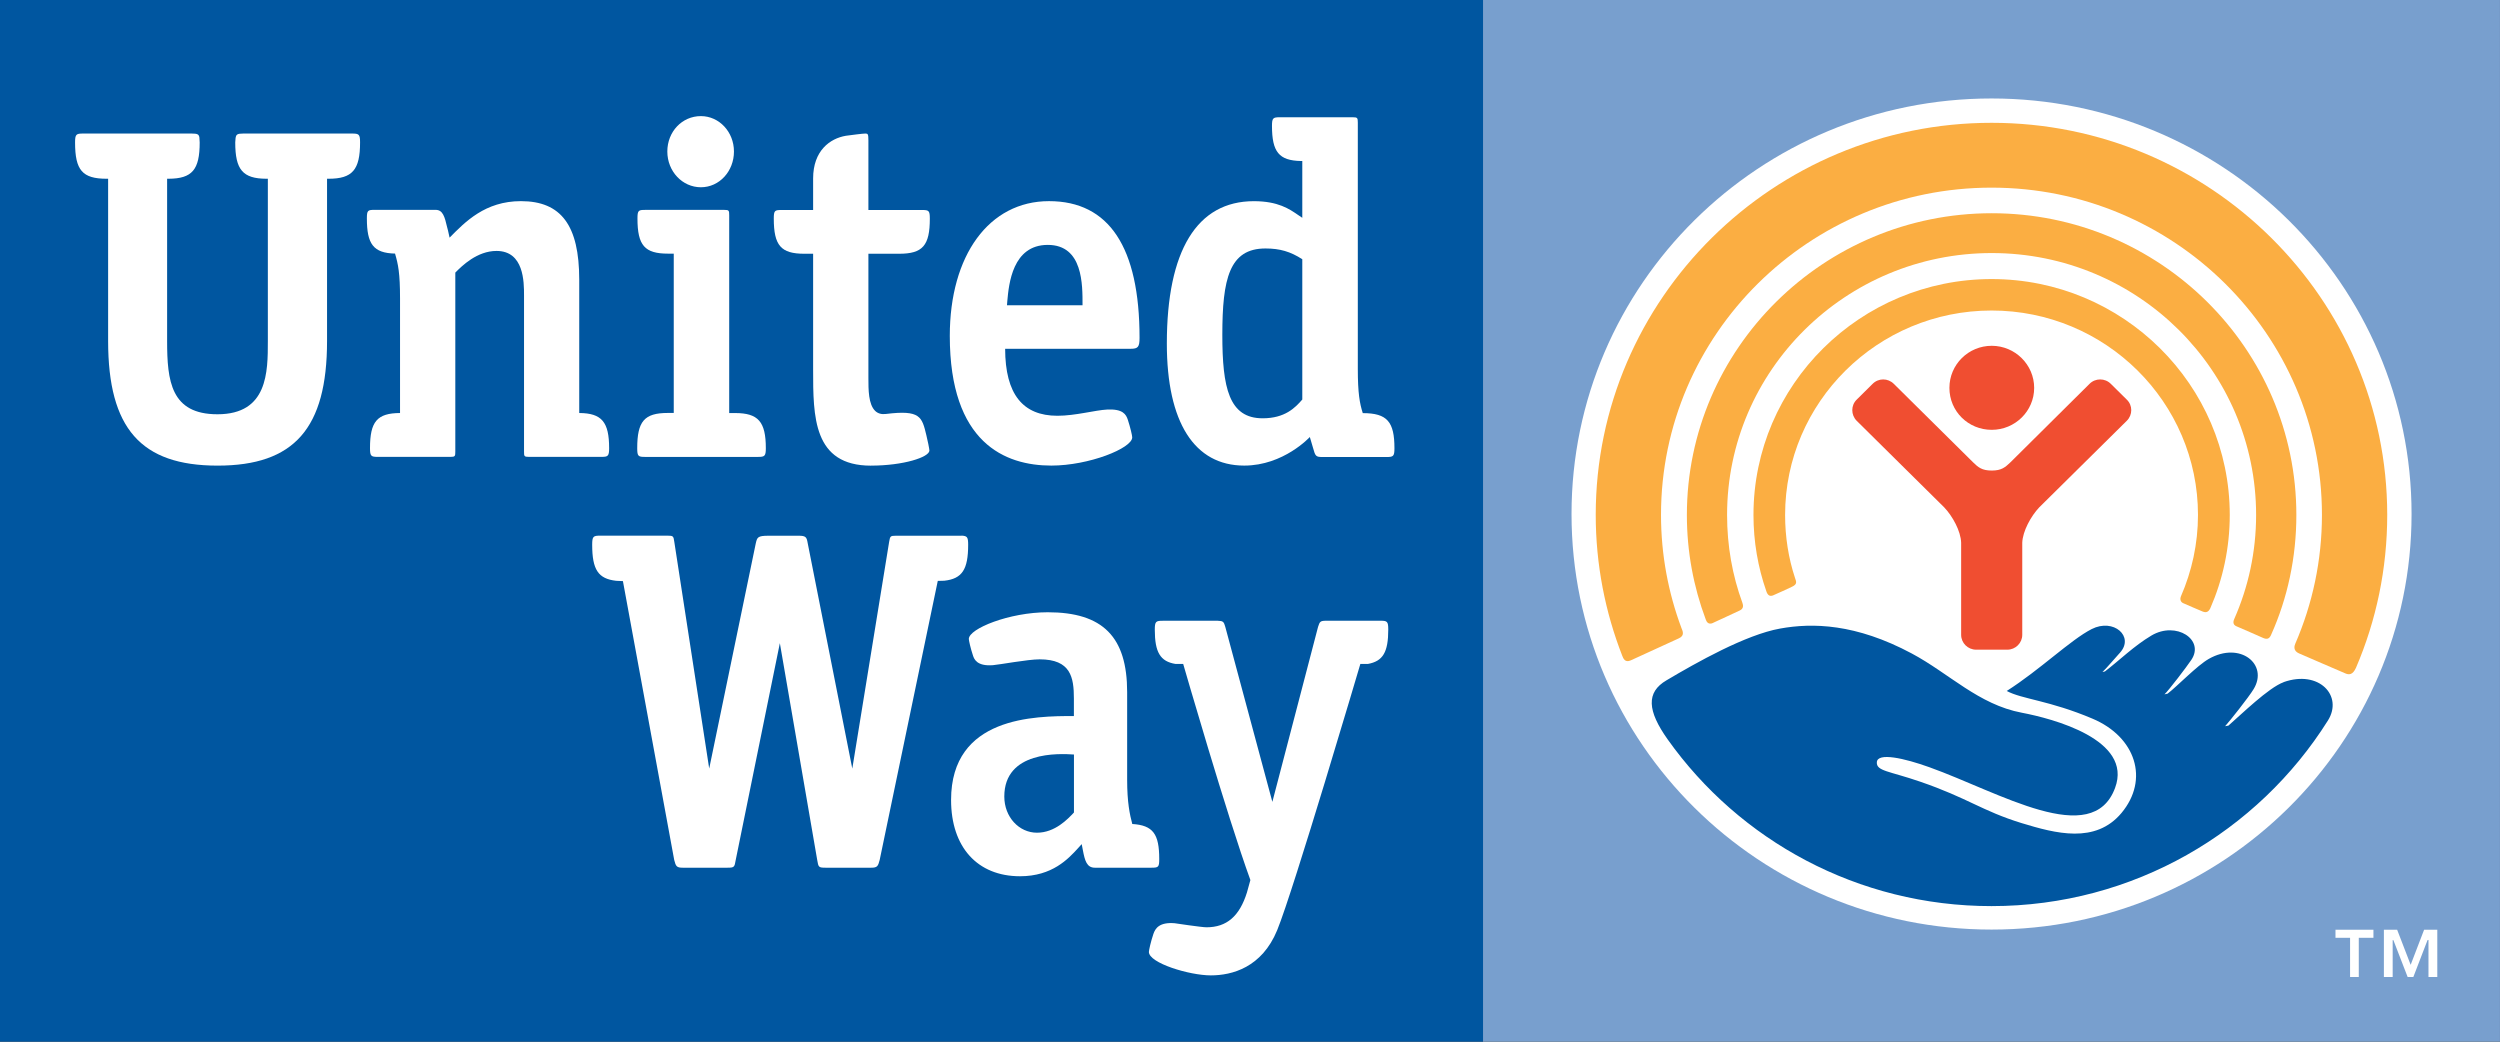 <svg width="72" height="30" viewBox="0 0 72 30" fill="none" xmlns="http://www.w3.org/2000/svg">
<rect x="0" y="0" width="72" height="30" fill="#333333" stroke="none"/>
<g id="Layer_1" clip-path="url(#clip0_5703_287)">
<path id="Vector" d="M71.999 0H42.711V30H71.999V0Z" fill="#789FCE"/>
<path id="Vector_2" d="M69.453 14.805C69.453 21.412 64.033 26.772 57.356 26.772C50.678 26.772 45.26 21.412 45.26 14.805C45.26 8.197 50.672 2.836 57.356 2.836C64.039 2.836 69.453 8.195 69.453 14.805Z" fill="white"/>
<path id="Vector_3" d="M51.078 17.141C51.205 17.084 51.487 16.96 51.614 16.896C51.76 16.826 51.74 16.763 51.696 16.644C51.507 16.072 51.411 15.462 51.411 14.83C51.411 11.585 54.075 8.943 57.358 8.943C60.64 8.943 63.302 11.585 63.302 14.83C63.302 15.662 63.124 16.456 62.81 17.176C62.786 17.227 62.783 17.326 62.869 17.368C62.963 17.409 63.326 17.568 63.431 17.61C63.537 17.654 63.604 17.627 63.657 17.517C64.017 16.692 64.217 15.784 64.217 14.83C64.217 11.083 61.141 8.037 57.359 8.037C53.578 8.037 50.5 11.083 50.5 14.83C50.5 15.599 50.629 16.336 50.869 17.024C50.904 17.131 50.96 17.195 51.081 17.141H51.078Z" fill="#FBAE42"/>
<path id="Vector_4" d="M49.337 17.938C49.482 17.869 49.97 17.648 50.099 17.585C50.232 17.527 50.2 17.418 50.182 17.364C49.892 16.571 49.74 15.723 49.74 14.83C49.74 10.668 53.157 7.288 57.362 7.288C61.568 7.288 64.976 10.669 64.976 14.83C64.976 15.897 64.751 16.909 64.346 17.828C64.323 17.877 64.288 17.988 64.41 18.037C64.533 18.087 65.079 18.33 65.183 18.375C65.29 18.419 65.359 18.402 65.41 18.278C65.881 17.226 66.135 16.056 66.135 14.832C66.135 10.039 62.199 6.141 57.362 6.141C52.525 6.141 48.582 10.04 48.582 14.832C48.582 15.888 48.773 16.897 49.124 17.837C49.145 17.895 49.191 18.006 49.338 17.94L49.337 17.938Z" fill="#FBAE42"/>
<path id="Vector_5" d="M46.967 19.018C47.137 18.937 48.172 18.463 48.351 18.384C48.533 18.303 48.455 18.163 48.427 18.091C48.046 17.071 47.837 15.975 47.837 14.828C47.837 9.63 52.104 5.404 57.356 5.404C62.608 5.404 66.872 9.63 66.872 14.828C66.872 16.144 66.599 17.395 66.106 18.534C66.074 18.603 66.039 18.743 66.21 18.817C66.38 18.889 67.383 19.327 67.521 19.383C67.656 19.449 67.759 19.435 67.852 19.233C68.433 17.878 68.752 16.389 68.752 14.828C68.752 8.605 63.64 3.537 57.358 3.537C51.075 3.537 45.957 8.605 45.957 14.828C45.957 16.26 46.23 17.628 46.721 18.887C46.75 18.958 46.798 19.096 46.967 19.018Z" fill="#FBAE42"/>
<path id="Vector_6" d="M57.362 12.379C58.033 12.379 58.584 11.84 58.584 11.171C58.584 10.503 58.033 9.959 57.362 9.959C56.691 9.959 56.143 10.498 56.143 11.171C56.143 11.844 56.683 12.379 57.362 12.379Z" fill="#F04E31"/>
<path id="Vector_7" d="M57.81 18.711C58.047 18.711 58.241 18.519 58.241 18.283V15.632C58.252 15.299 58.491 14.866 58.728 14.614L61.252 12.118C61.423 11.949 61.423 11.674 61.252 11.51L60.792 11.055C60.623 10.885 60.347 10.885 60.178 11.055L57.901 13.314C57.749 13.458 57.646 13.552 57.362 13.552C57.078 13.552 56.972 13.458 56.824 13.314L54.542 11.055C54.371 10.885 54.101 10.885 53.931 11.055L53.472 11.51C53.304 11.674 53.304 11.949 53.472 12.118L55.995 14.614C56.234 14.866 56.472 15.297 56.481 15.632V18.283C56.481 18.519 56.674 18.711 56.914 18.711H57.81Z" fill="#F04E31"/>
<path id="Vector_8" d="M65.767 19.648C65.337 19.802 64.542 20.582 64.179 20.897L64.083 20.915C64.211 20.774 64.76 20.085 64.904 19.847C65.339 19.135 64.519 18.461 63.615 18.975C63.275 19.167 62.705 19.765 62.427 19.977L62.337 19.997C62.462 19.879 62.969 19.215 63.11 19.005C63.503 18.425 62.674 17.88 61.962 18.303C61.459 18.602 61.045 19.014 60.623 19.337L60.55 19.355C60.667 19.245 60.946 18.916 61.056 18.797C61.476 18.333 60.873 17.794 60.239 18.118C59.632 18.428 58.751 19.291 57.794 19.9C58.239 20.139 59.024 20.172 60.265 20.698C61.508 21.223 61.906 22.447 61.098 23.415C60.347 24.31 59.205 24.005 58.221 23.705C57.079 23.353 56.677 22.985 55.301 22.512C54.404 22.203 54.037 22.21 54.053 21.952C54.07 21.662 54.843 21.836 55.569 22.097C57.583 22.819 60.26 24.462 60.914 22.692C61.434 21.297 59.112 20.695 58.226 20.526C56.985 20.292 56.133 19.394 55.06 18.821C53.443 17.956 52.195 17.935 51.27 18.102C50.276 18.279 48.856 19.083 47.997 19.592C47.402 19.939 47.444 20.471 48.029 21.295C50.092 24.199 53.499 26.096 57.356 26.096C61.447 26.096 65.035 23.95 67.045 20.749C67.489 20.041 66.789 19.284 65.768 19.645L65.767 19.648Z" fill="#0056A0"/>
<path id="Vector_9" d="M42.711 0H0V30H42.711V0Z" fill="#0056A0"/>
<path id="Vector_10" d="M69.94 28.138V27.07L69.913 27.075L69.504 28.138H69.34L68.929 27.075H68.909V28.138H68.656V26.777H69.038L69.427 27.787L69.814 26.777H70.194V28.138H69.941H69.94ZM67.933 27.009V28.138H67.682V27.009H67.262V26.777H68.355V27.009H67.934H67.933Z" fill="white"/>
<path id="Vector_11" d="M33.088 27.415C33.088 27.738 34.26 28.091 34.872 28.091C35.484 28.091 36.342 27.864 36.783 26.789C37.249 25.656 39.178 19.122 39.178 19.122H39.393C39.827 19.044 39.982 18.786 39.982 18.131C39.982 17.898 39.952 17.877 39.758 17.877H38.177C38.022 17.881 38.008 17.905 37.96 18.054L36.644 23.094C36.644 23.094 35.289 18.054 35.289 18.056C35.247 17.905 35.226 17.883 35.074 17.878H33.484C33.291 17.878 33.258 17.899 33.258 18.132C33.258 18.79 33.417 19.05 33.856 19.122H34.076C34.076 19.122 35.341 23.507 36.011 25.345C36.011 25.345 35.912 25.7 35.912 25.703C35.699 26.386 35.329 26.706 34.747 26.706C34.609 26.706 33.83 26.589 33.83 26.589C33.39 26.553 33.273 26.736 33.218 26.897C33.142 27.122 33.088 27.369 33.088 27.417V27.415Z" fill="white"/>
<path id="Vector_12" d="M27.693 15.429H25.806C25.64 15.429 25.636 15.442 25.607 15.607L24.546 22.136L23.261 15.639C23.232 15.465 23.204 15.429 23 15.429H22.136C21.817 15.429 21.807 15.475 21.766 15.65L20.425 22.134L19.42 15.606C19.397 15.441 19.39 15.427 19.226 15.427H17.288C17.087 15.427 17.055 15.445 17.055 15.689C17.055 16.407 17.228 16.669 17.745 16.727L17.94 16.736L19.417 24.766C19.464 24.951 19.488 24.99 19.665 24.99H20.943C21.146 24.99 21.154 24.978 21.189 24.766L22.46 18.523L23.536 24.769C23.571 24.978 23.576 24.99 23.784 24.99H25.089C25.262 24.99 25.288 24.951 25.335 24.766L27.008 16.73L27.195 16.725C27.711 16.668 27.883 16.402 27.883 15.687C27.883 15.46 27.851 15.436 27.692 15.426L27.693 15.429Z" fill="white"/>
<path id="Vector_13" d="M32.61 23.733C32.536 23.456 32.462 23.105 32.462 22.459V19.933C32.462 18.342 31.763 17.633 30.175 17.633C29.071 17.633 27.902 18.105 27.902 18.402C27.902 18.441 27.951 18.669 28.022 18.88C28.054 18.976 28.128 19.194 28.598 19.157C28.789 19.142 29.6 18.989 29.941 18.989C30.84 18.989 30.928 19.507 30.928 20.12V20.622C29.806 20.622 27.391 20.633 27.391 23.04C27.391 24.397 28.15 25.236 29.377 25.236C30.306 25.236 30.769 24.733 31.047 24.428L31.153 24.311L31.188 24.493C31.244 24.787 31.3 24.99 31.531 24.99H33.157C33.363 24.99 33.386 24.975 33.386 24.739C33.386 24.021 33.21 23.767 32.607 23.731L32.61 23.733ZM30.931 23.398C30.753 23.59 30.382 23.982 29.865 23.982C29.349 23.982 28.924 23.532 28.924 22.94C28.924 21.625 30.5 21.701 30.93 21.73V23.396L30.931 23.398Z" fill="white"/>
<path id="Vector_14" d="M21.172 11.896H21.001V6.2C21.001 6.06 20.992 6.045 20.86 6.045H18.582C18.387 6.045 18.359 6.06 18.359 6.293C18.359 7.069 18.567 7.305 19.24 7.305H19.404V11.893H19.231C18.556 11.894 18.352 12.134 18.352 12.909C18.352 13.141 18.382 13.159 18.578 13.159H21.83C22.02 13.159 22.056 13.139 22.056 12.909C22.056 12.143 21.836 11.896 21.171 11.896H21.172Z" fill="white"/>
<path id="Vector_15" d="M20.186 3.344C19.642 3.344 19.219 3.793 19.219 4.364C19.219 4.934 19.651 5.393 20.186 5.393C20.72 5.393 21.138 4.93 21.138 4.364C21.138 3.797 20.711 3.344 20.186 3.344Z" fill="white"/>
<path id="Vector_16" d="M9.418 5.148H9.462C10.148 5.148 10.37 4.894 10.37 4.103C10.37 3.867 10.339 3.846 10.137 3.846H7.007C6.828 3.846 6.8 3.874 6.784 3.981L6.775 4.103C6.775 4.891 6.993 5.144 7.669 5.148H7.714V9.821C7.714 10.713 7.714 11.931 6.263 11.931C4.921 11.931 4.813 10.975 4.813 9.821V5.148H4.857C5.533 5.144 5.751 4.891 5.751 4.103C5.751 4.103 5.742 3.957 5.742 3.954C5.725 3.871 5.694 3.846 5.52 3.846H2.394C2.194 3.846 2.162 3.867 2.162 4.103C2.162 4.903 2.372 5.148 3.073 5.148H3.114V9.821C3.114 12.336 4.058 13.41 6.266 13.41C8.473 13.41 9.419 12.336 9.419 9.821V5.148H9.418Z" fill="white"/>
<path id="Vector_17" d="M16.682 11.895V8.054C16.682 6.494 16.163 5.793 15.003 5.793C13.969 5.793 13.395 6.392 12.948 6.844C12.917 6.682 12.879 6.55 12.879 6.55C12.807 6.236 12.751 6.044 12.548 6.044H10.788C10.592 6.044 10.566 6.059 10.566 6.292C10.566 7.026 10.75 7.289 11.377 7.303C11.467 7.611 11.521 7.863 11.521 8.596V11.895C10.861 11.899 10.656 12.139 10.656 12.908C10.656 13.14 10.689 13.158 10.884 13.158H12.977C13.106 13.158 13.113 13.138 13.113 13.003V7.851C13.305 7.656 13.74 7.227 14.3 7.227C15.092 7.227 15.092 8.123 15.092 8.506V13.003C15.092 13.138 15.095 13.158 15.229 13.158H17.32C17.508 13.158 17.543 13.138 17.543 12.908C17.543 12.151 17.329 11.9 16.685 11.895H16.682Z" fill="white"/>
<path id="Vector_18" d="M25.085 13.41C26.015 13.41 26.767 13.168 26.767 12.974C26.767 12.939 26.714 12.668 26.679 12.534C26.551 11.999 26.503 11.801 25.516 11.922C25.389 11.939 25.282 11.909 25.205 11.834C25.01 11.643 25.01 11.224 25.01 10.888V7.308H25.896C26.574 7.308 26.779 7.072 26.779 6.296C26.779 6.064 26.749 6.048 26.553 6.048H25.01V4.045C25.01 3.856 24.994 3.847 24.921 3.846C24.851 3.846 24.526 3.888 24.362 3.91C23.907 3.987 23.418 4.335 23.418 5.141V6.048H22.508C22.312 6.048 22.285 6.063 22.285 6.296C22.285 7.072 22.492 7.308 23.164 7.308H23.418V10.64C23.418 12.002 23.418 13.411 25.086 13.411L25.085 13.41Z" fill="white"/>
<path id="Vector_19" d="M32.819 9.73C32.819 7.121 31.942 5.793 30.212 5.793C28.483 5.793 27.354 7.354 27.354 9.674C27.354 12.758 28.945 13.409 30.279 13.409C31.357 13.409 32.608 12.911 32.608 12.596C32.608 12.545 32.553 12.308 32.482 12.091C32.431 11.934 32.339 11.773 31.886 11.795C31.536 11.813 30.971 11.974 30.454 11.974C29.459 11.974 28.951 11.357 28.948 10.045H32.563C32.774 10.045 32.819 9.994 32.819 9.73ZM29.001 8.791L29.011 8.665C29.055 8.184 29.157 7.053 30.176 7.053C31.195 7.053 31.177 8.205 31.177 8.791H29.001Z" fill="white"/>
<path id="Vector_20" d="M39.247 11.895C39.159 11.617 39.105 11.326 39.105 10.623V3.533C39.105 3.396 39.094 3.377 38.962 3.377H36.862C36.666 3.377 36.633 3.395 36.633 3.626C36.633 4.377 36.835 4.624 37.465 4.637H37.506V6.273L37.377 6.186C37.137 6.022 36.812 5.794 36.111 5.794C34.474 5.794 33.605 7.215 33.605 9.895C33.605 12.161 34.397 13.409 35.834 13.409C36.97 13.409 37.723 12.586 37.723 12.586L37.814 12.894C37.882 13.135 37.89 13.162 38.089 13.162H39.932C40.126 13.162 40.16 13.142 40.16 12.912C40.16 12.149 39.955 11.898 39.247 11.898V11.895ZM36.364 12.047C35.395 12.047 35.203 11.17 35.203 9.644C35.203 8.029 35.405 7.156 36.445 7.156C36.859 7.156 37.164 7.245 37.506 7.466V11.506C37.301 11.744 37.006 12.047 36.364 12.047Z" fill="white"/>
</g>
<defs>
<clipPath id="clip0_5703_287">
<rect width="72" height="30" fill="white"/>
</clipPath>
</defs>
</svg>
